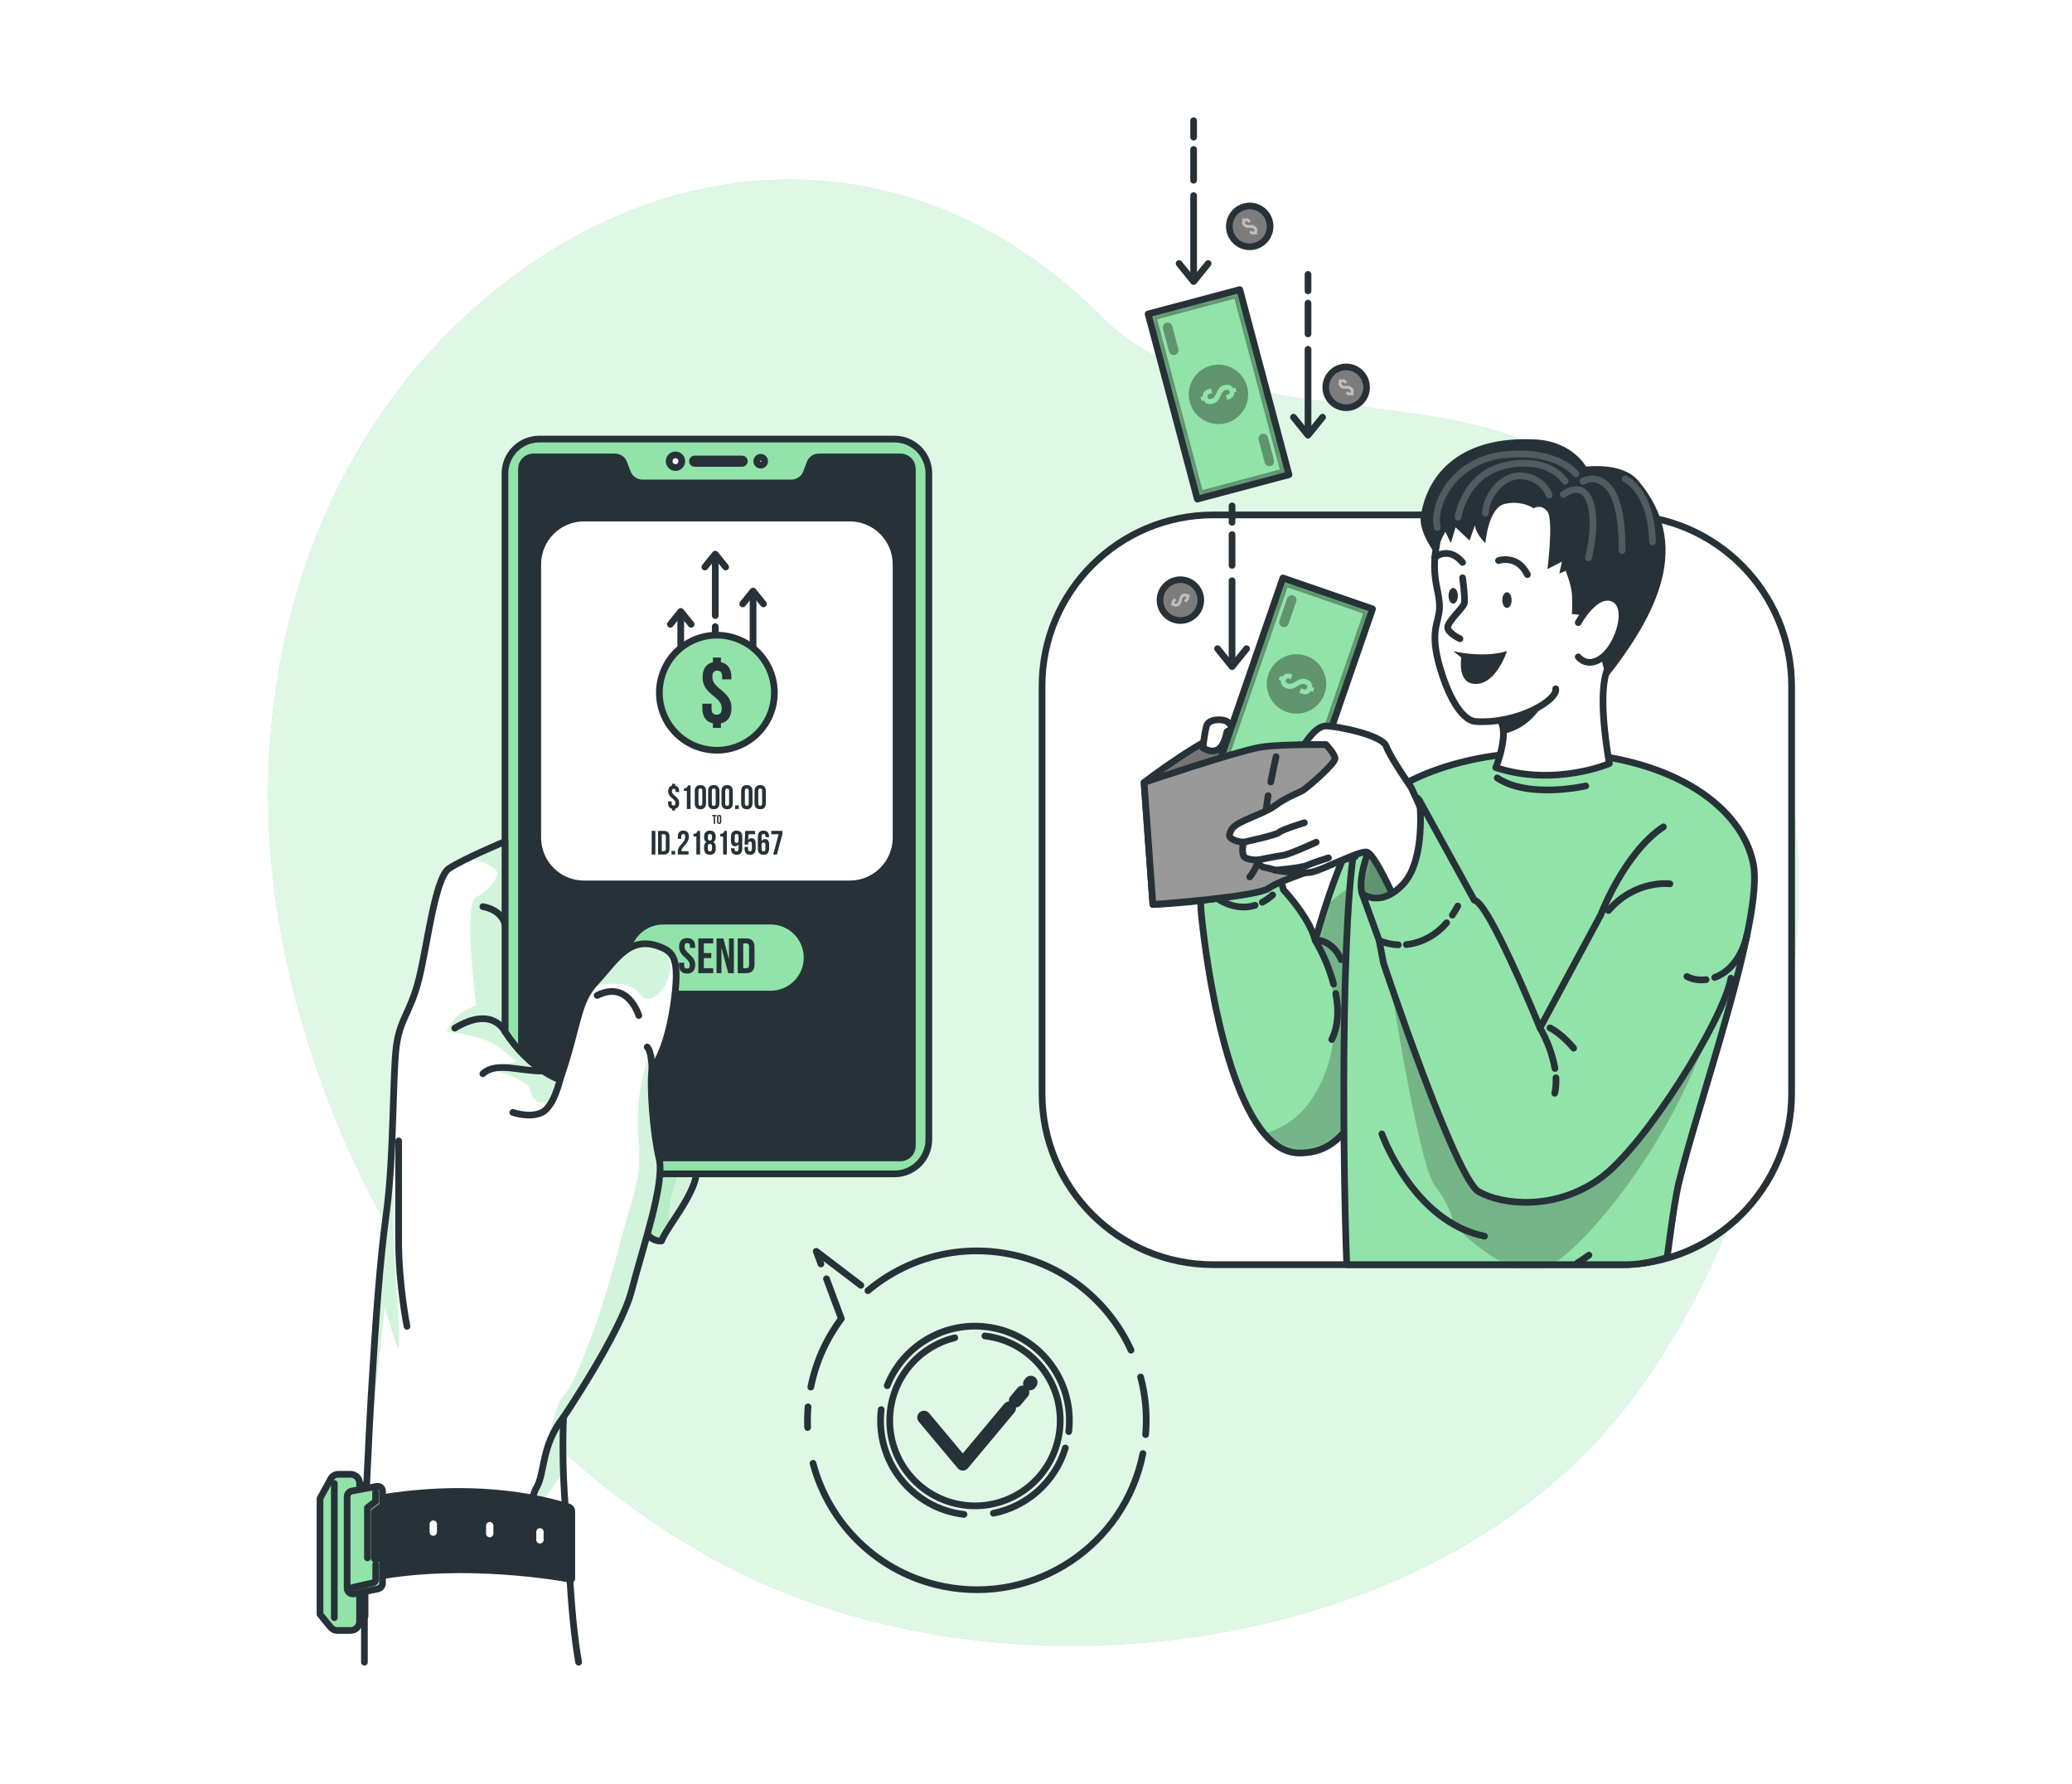 <svg width="309" height="266" viewBox="0 0 309 266" fill="none" xmlns="http://www.w3.org/2000/svg">
<path d="M69.952 46.632C70.055 46.538 70.159 46.445 70.262 46.352C98.764 20.687 136.622 19.53 164.201 47.157C178.576 61.556 204.1 58.8 222.361 64.009C285.325 81.966 274.439 167.395 243.337 208.691C215.27 245.956 154.458 254.376 113.6 236.04C77.697 219.928 52.416 183.934 43.419 146.298C42.517 142.524 41.775 138.711 41.208 134.872C36.476 102.834 45.565 68.808 69.952 46.632Z" fill="#92E3A9"/>
<g opacity="0.7" filter="url(#filter0_d_1057_85028)">
<path d="M69.952 46.632C70.055 46.538 70.159 46.445 70.262 46.352C98.764 20.687 136.622 19.53 164.201 47.157C178.576 61.556 204.1 58.8 222.361 64.009C285.325 81.966 274.439 167.395 243.337 208.691C215.27 245.956 154.458 254.376 113.6 236.04C77.697 219.928 52.416 183.934 43.419 146.298C42.517 142.524 41.775 138.711 41.208 134.872C36.476 102.834 45.565 68.808 69.952 46.632Z" fill="white"/>
</g>
<path d="M170.444 216.719C167.708 230.395 154.403 239.265 140.726 236.528C130.946 234.572 123.624 227.211 121.247 218.173" stroke="#263238" stroke-miterlimit="10" stroke-linecap="round" stroke-linejoin="round"/>
<path d="M170.102 205.309C170.828 208.05 171.1 210.947 170.847 213.894" stroke="#263238" stroke-miterlimit="10" stroke-linecap="round" stroke-linejoin="round"/>
<path d="M129.435 192.434C135.107 187.673 142.808 185.433 150.634 186.999C158.906 188.654 165.42 194.176 168.671 201.307" stroke="#263238" stroke-miterlimit="10" stroke-linecap="round" stroke-linejoin="round"/>
<path d="M122.426 188.449L121.724 186.566L128.382 191.633" stroke="#263238" stroke-miterlimit="10" stroke-linecap="round" stroke-linejoin="round"/>
<path d="M120.917 206.809C121.682 202.983 123.275 199.534 125.472 196.609L123.253 190.664" stroke="#263238" stroke-miterlimit="10" stroke-linecap="round" stroke-linejoin="round"/>
<path d="M120.442 212.834C120.4 211.818 120.419 210.791 120.503 209.758" stroke="#263238" stroke-miterlimit="10" stroke-linecap="round" stroke-linejoin="round"/>
<path d="M146.877 199.18C153.85 199.996 158.84 206.31 158.023 213.283C157.207 220.255 150.893 225.245 143.92 224.428C136.948 223.612 131.958 217.298 132.774 210.326C133.41 204.9 137.374 200.675 142.387 199.452" stroke="#263238" stroke-miterlimit="10" stroke-linecap="round" stroke-linejoin="round"/>
<path d="M143.761 225.791C136.038 224.886 130.51 217.891 131.414 210.168" stroke="#263238" stroke-miterlimit="10" stroke-linecap="round" stroke-linejoin="round"/>
<path d="M158.876 215.891C157.364 220.896 153.187 224.615 148.151 225.617" stroke="#263238" stroke-miterlimit="10" stroke-linecap="round" stroke-linejoin="round"/>
<path d="M132.312 206.601C134.606 200.82 140.566 197.062 147.037 197.82C154.76 198.724 160.288 205.719 159.384 213.442" stroke="#263238" stroke-miterlimit="10" stroke-linecap="round" stroke-linejoin="round"/>
<path d="M153.574 206.3L153.726 206.117" stroke="#263238" stroke-width="2" stroke-miterlimit="10" stroke-linecap="round" stroke-linejoin="round"/>
<path d="M151.448 208.845L152.507 207.578" stroke="#263238" stroke-width="2" stroke-miterlimit="10" stroke-linecap="round" stroke-linejoin="round"/>
<path d="M137.793 211.338L143.584 218.256L150.52 209.953" stroke="#263238" stroke-width="2" stroke-miterlimit="10" stroke-linecap="round" stroke-linejoin="round"/>
<path d="M241.655 188.557H180.932C166.832 188.557 155.402 177.127 155.402 163.027V102.304C155.402 88.204 166.832 76.773 180.932 76.773H241.655C255.756 76.773 267.186 88.204 267.186 102.304V163.027C267.186 177.127 255.756 188.557 241.655 188.557Z" fill="white" stroke="#263238" stroke-miterlimit="10" stroke-linecap="round" stroke-linejoin="round"/>
<path d="M189.643 125.989C187.949 123.191 179.81 123.237 179.074 124.48C179.074 124.48 183.106 137.514 187.599 136.163C192.093 134.812 189.643 125.989 189.643 125.989Z" fill="#92E3A9"/>
<mask id="mask0_1057_85028" style="mask-type:luminance" maskUnits="userSpaceOnUse" x="179" y="123" width="12" height="14">
<path d="M189.644 125.989C187.949 123.191 179.811 123.237 179.074 124.48C179.074 124.48 183.106 137.514 187.6 136.163C192.093 134.812 189.644 125.989 189.644 125.989Z" fill="white"/>
</mask>
<g mask="url(#mask0_1057_85028)">
<path opacity="0.3" d="M189.644 125.989C187.949 123.191 179.811 123.237 179.074 124.48C179.074 124.48 183.106 137.514 187.6 136.163C192.093 134.812 189.644 125.989 189.644 125.989Z" fill="black" fill-opacity="0.7"/>
</g>
<path d="M189.643 125.989C187.949 123.191 179.81 123.237 179.074 124.48C179.074 124.48 183.106 137.514 187.599 136.163C192.093 134.812 189.643 125.989 189.643 125.989Z" stroke="#263238" stroke-miterlimit="10" stroke-linecap="round" stroke-linejoin="round"/>
<path d="M179.934 132.624C179.934 132.624 179.073 133.606 179.073 135.083C179.073 136.298 181.392 160.579 188.55 169.032C190.049 170.806 191.763 171.882 193.714 171.905C199.773 171.971 202.707 167.165 206.563 156.016C207.043 154.628 207.541 153.138 208.058 151.545C211.807 140.038 216.413 116.035 216.413 116.035C216.413 116.035 208.24 117.93 203.392 122.737C201.273 124.837 199.065 130.798 197.654 135.175C196.96 137.327 196.458 139.092 196.248 139.837C196.182 140.083 196.145 140.219 196.145 140.219C195.959 139.497 195.652 138.761 195.289 138.044C195.284 138.035 195.284 138.03 195.279 138.025C195.265 138.006 195.256 137.988 195.251 137.969C193.789 135.161 191.409 132.684 191.409 132.684L189.644 125.992C189.644 125.992 189.02 127.212 186.198 127.645C183.372 128.078 179.073 124.483 179.073 124.483L179.934 132.624Z" fill="#92E3A9"/>
<mask id="mask1_1057_85028" style="mask-type:luminance" maskUnits="userSpaceOnUse" x="179" y="116" width="38" height="56">
<path d="M179.934 132.62C179.934 132.62 179.073 133.602 179.073 135.079C179.073 136.294 181.392 160.575 188.55 169.028C190.049 170.802 191.763 171.878 193.714 171.902C199.773 171.967 202.707 167.161 206.563 156.012C207.043 154.624 207.541 153.134 208.058 151.541C211.807 140.034 216.413 116.031 216.413 116.031C216.413 116.031 208.24 117.926 203.392 122.733C201.273 124.833 199.065 130.794 197.654 135.171C196.96 137.323 196.458 139.088 196.248 139.833C196.182 140.079 196.145 140.215 196.145 140.215C195.959 139.493 195.652 138.757 195.289 138.04C195.284 138.031 195.284 138.026 195.279 138.021C195.265 138.002 195.256 137.984 195.251 137.965C193.789 135.157 191.409 132.68 191.409 132.68L189.644 125.988C189.644 125.988 189.02 127.208 186.198 127.641C183.372 128.074 179.073 124.479 179.073 124.479L179.934 132.62Z" fill="white"/>
</mask>
<g mask="url(#mask1_1057_85028)">
<path opacity="0.3" d="M188.55 169.029C190.049 170.803 191.763 171.879 193.714 171.903C199.773 171.968 202.707 167.162 206.563 156.013L206.479 130.102C206.479 130.102 201.924 130.986 197.654 135.173C196.96 137.325 196.457 139.09 196.247 139.835C197.952 143.383 200.923 151.542 197.514 160.237C195.303 165.877 191.684 168.168 188.55 169.029Z" fill="black" fill-opacity="0.7"/>
</g>
<path d="M179.934 132.624C179.934 132.624 179.073 133.606 179.073 135.083C179.073 136.298 181.392 160.579 188.55 169.032C190.049 170.806 191.763 171.882 193.714 171.905C199.773 171.971 202.707 167.165 206.563 156.016C207.043 154.628 207.541 153.138 208.058 151.545C211.807 140.038 216.413 116.035 216.413 116.035C216.413 116.035 208.24 117.93 203.392 122.737C201.273 124.837 199.065 130.798 197.654 135.175C196.96 137.327 196.458 139.092 196.248 139.837C196.182 140.083 196.145 140.219 196.145 140.219C195.959 139.497 195.652 138.761 195.289 138.044C195.284 138.035 195.284 138.03 195.279 138.025C195.265 138.006 195.256 137.988 195.251 137.969C193.789 135.161 191.409 132.684 191.409 132.684L189.644 125.992C189.644 125.992 189.02 127.212 186.198 127.645C183.372 128.078 179.073 124.483 179.073 124.483L179.934 132.624Z" stroke="#263238" stroke-miterlimit="10" stroke-linecap="round" stroke-linejoin="round"/>
<path d="M199.202 148.129C199.637 150.404 199.654 152.871 198.602 154.987" stroke="#263238" stroke-miterlimit="10" stroke-linecap="round" stroke-linejoin="round"/>
<path d="M196.146 140.219C197.343 142.238 198.274 144.462 198.881 146.728" stroke="#263238" stroke-miterlimit="10" stroke-linecap="round" stroke-linejoin="round"/>
<path d="M200.007 143.085C200.007 143.085 199.155 140.741 196.852 140.219" stroke="#263238" stroke-miterlimit="10" stroke-linecap="round" stroke-linejoin="round"/>
<path d="M188.246 134.52C188.801 134.221 189.318 133.852 189.79 133.434" stroke="#263238" stroke-miterlimit="10" stroke-linecap="round" stroke-linejoin="round"/>
<path d="M179.934 132.621C181.738 134.551 184.551 135.812 187.173 134.972" stroke="#263238" stroke-miterlimit="10" stroke-linecap="round" stroke-linejoin="round"/>
<path d="M195.247 137.973C195.247 137.973 195.256 137.992 195.28 138.025C195.266 138.006 195.256 137.988 195.251 137.969C195.247 137.969 195.247 137.973 195.247 137.973Z" fill="#92E3A9" stroke="#263238" stroke-miterlimit="10" stroke-linecap="round" stroke-linejoin="round"/>
<path d="M248.627 187.474C248.627 187.474 249.658 179.339 250.286 176.683C253.115 164.724 263.082 137.016 261.475 128.817C259.823 120.391 249.721 113.018 233.417 112.208C218.296 111.453 205.829 116.814 202.849 123.045C200.003 128.992 200.119 170.036 200.841 188.558C200.841 188.558 231.995 188.558 242.379 188.558C245.659 188.558 248.627 187.474 248.627 187.474Z" fill="#92E3A9"/>
<mask id="mask2_1057_85028" style="mask-type:luminance" maskUnits="userSpaceOnUse" x="200" y="112" width="62" height="77">
<path d="M248.627 187.474C248.627 187.474 249.658 179.339 250.286 176.683C253.115 164.724 263.082 137.016 261.475 128.817C259.823 120.391 249.721 113.018 233.417 112.208C218.296 111.453 205.829 116.814 202.849 123.045C200.003 128.992 200.119 170.036 200.841 188.558C200.841 188.558 231.995 188.558 242.379 188.558C245.659 188.558 248.627 187.474 248.627 187.474Z" fill="white"/>
</mask>
<g mask="url(#mask2_1057_85028)">
<path opacity="0.3" d="M245.38 138.03C237.547 148.766 229.009 164.834 229.009 164.834L205.682 135.762C205.682 135.762 211.024 172.687 213.938 176.684C216.852 180.681 216.722 182.517 216.722 182.517C216.722 182.517 224.115 190.48 229.661 189.399C234.365 188.482 251.281 169.604 256.558 147.72L245.38 138.03Z" fill="black" fill-opacity="0.7"/>
</g>
<path d="M248.627 187.474C248.627 187.474 249.658 179.339 250.286 176.683C253.115 164.724 263.082 137.016 261.475 128.817C259.823 120.391 249.721 113.018 233.417 112.208C218.296 111.453 205.829 116.814 202.849 123.045C200.003 128.992 200.119 170.036 200.841 188.557C200.841 188.557 231.995 188.557 242.379 188.557C245.659 188.557 248.627 187.474 248.627 187.474Z" stroke="#263238" stroke-miterlimit="10" stroke-linecap="round" stroke-linejoin="round"/>
<path d="M240 113.847C240 113.847 231.87 117.335 223.071 114.444C223.071 114.444 224.204 111.692 224.209 109.42C224.215 108.282 223.927 107.259 223.071 106.773C223.071 106.773 223.469 106.336 224.143 105.645C224.149 105.645 224.149 105.645 224.149 105.645C227.481 102.252 237.601 92.712 240.896 98.399C240.896 98.399 237.447 98.725 240 113.847Z" fill="white" stroke="#263238" stroke-miterlimit="10" stroke-linecap="round" stroke-linejoin="round"/>
<path d="M230.809 103.316C230.809 103.316 229.471 108.219 224.209 109.424C224.215 108.285 223.927 107.263 223.071 106.776C223.071 106.776 223.469 106.34 224.143 105.649C224.149 105.649 224.149 105.649 224.149 105.649C227.371 104.384 230.809 103.316 230.809 103.316Z" fill="#263238"/>
<path d="M243.185 90.398C246.677 76.483 239.156 71.721 234.417 69.897C226.825 66.976 217.245 70.3 215 78.03C212.754 85.76 214.778 87.52 214.673 90.683C214.599 92.901 213.129 93.993 214.75 99.559C215.82 103.232 217.807 107.444 220.124 107.579C226.395 107.943 232.332 104.372 232.002 102.695" fill="white"/>
<path d="M243.185 90.398C246.677 76.483 239.156 71.721 234.417 69.897C226.825 66.976 217.245 70.3 215 78.03C212.754 85.76 214.778 87.52 214.673 90.683C214.599 92.901 213.129 93.993 214.75 99.559C215.82 103.232 217.807 107.444 220.124 107.579C226.395 107.943 232.332 104.372 232.002 102.695" stroke="#263238" stroke-miterlimit="10" stroke-linecap="round" stroke-linejoin="round"/>
<path d="M223.48 83.579C223.48 83.579 226.287 82.609 227.787 85.671" stroke="#263238" stroke-miterlimit="10" stroke-linecap="round" stroke-linejoin="round"/>
<path d="M213.938 83.12C213.938 83.12 216.025 81.347 218.117 83.855" stroke="#263238" stroke-miterlimit="10" stroke-linecap="round" stroke-linejoin="round"/>
<path d="M224.735 90.643C225.119 90.643 225.431 90.119 225.431 89.472C225.431 88.825 225.119 88.301 224.735 88.301C224.35 88.301 224.038 88.825 224.038 89.472C224.038 90.119 224.35 90.643 224.735 90.643Z" fill="#263238"/>
<path d="M216.026 88.831C216.026 89.478 216.338 90.002 216.722 90.002C217.107 90.002 217.419 89.478 217.419 88.831C217.419 88.185 217.107 87.66 216.722 87.66C216.337 87.66 216.026 88.185 216.026 88.831Z" fill="#263238"/>
<path d="M218.117 86.148C218.117 86.148 218.55 89.37 218.357 90.001C218.165 90.631 215.984 92.599 215.899 93.473C215.813 94.348 217.722 95.231 217.722 95.231" fill="white"/>
<path d="M218.117 86.148C218.117 86.148 218.55 89.37 218.357 90.001C218.165 90.631 215.984 92.599 215.899 93.473C215.813 94.348 217.722 95.231 217.722 95.231" stroke="#263238" stroke-miterlimit="10" stroke-linecap="round" stroke-linejoin="round"/>
<path d="M216.722 97.082C216.722 97.082 221.075 98.175 224.735 97.082C224.735 97.082 223.01 102.482 219.603 101.932C217.346 101.568 217.921 98.029 217.921 98.029L216.722 97.082Z" fill="#263238"/>
<path d="M228.725 75.781C228.725 75.781 226.924 74.542 224.42 75.125C221.915 75.709 221.522 80.975 221.522 80.975C221.522 80.975 220.184 79.79 219.947 78.332L219.16 80.592L217.072 78.624L216.373 80.976L215.543 79.28L213.936 82.41C213.936 82.41 211.522 79.298 211.896 76.893C212.916 70.333 218.122 64.944 229.009 65.523C234.49 65.814 236.535 69.572 236.535 69.572C236.535 69.572 241.895 68.847 244.273 71.627C252.368 81.096 247.291 91.378 239.604 101.118L236.968 91.834L234.417 91.543C234.417 91.543 234.513 90.14 234.434 88.682C234.354 87.225 233.488 85.091 233.488 85.091L232.544 85.515L232.937 83.737L230.78 84.844C230.78 84.844 231.692 77.53 230.78 76.291C229.866 75.052 228.725 75.781 228.725 75.781Z" fill="#263238"/>
<path d="M235.364 92.832C235.364 92.832 237.916 88.077 240.582 89.237C243.25 90.397 241.394 96.078 239.075 97.934C236.756 99.789 235.364 97.934 235.364 97.934" fill="white"/>
<path d="M235.364 92.832C235.364 92.832 237.916 88.077 240.582 89.237C243.25 90.397 241.394 96.078 239.075 97.934C236.756 99.789 235.364 97.934 235.364 97.934" stroke="#263238" stroke-miterlimit="10" stroke-linecap="round" stroke-linejoin="round"/>
<g opacity="0.2">
<path d="M231.038 73.829C231.038 73.829 230.087 71.163 226.964 70.958C223.842 70.753 221.599 74.137 221.527 76.495" stroke="white" stroke-miterlimit="10" stroke-linecap="round" stroke-linejoin="round"/>
<path d="M233.15 73.721C233.15 73.721 235.29 72.081 236.531 73.721C238.63 76.494 236.892 83.189 236.892 83.189" stroke="white" stroke-miterlimit="10" stroke-linecap="round" stroke-linejoin="round"/>
<path d="M236.062 71.765C236.062 71.765 238.288 70.397 240.196 73.035C242.103 75.673 241.895 82.082 241.895 82.082" stroke="white" stroke-miterlimit="10" stroke-linecap="round" stroke-linejoin="round"/>
<path d="M242.37 71.41C242.37 71.41 246.224 73.035 246.443 80.799" stroke="white" stroke-miterlimit="10" stroke-linecap="round" stroke-linejoin="round"/>
<path d="M233.41 71.767C233.41 71.767 231.242 68.088 224.823 69.318C218.404 70.549 217.44 77.11 217.44 77.11" stroke="white" stroke-miterlimit="10" stroke-linecap="round" stroke-linejoin="round"/>
<path d="M235.007 70.649C235.007 70.649 232.422 67.061 224.565 67.778C216.708 68.496 213.548 75.365 214.346 78.646" stroke="white" stroke-miterlimit="10" stroke-linecap="round" stroke-linejoin="round"/>
</g>
<path d="M170.617 116.659C170.617 116.659 179.963 109.466 184.036 108.737C188.11 108.009 202.126 111.07 202.126 111.07V127.669C202.126 127.669 193.357 128.631 189.421 131.512C185.486 134.393 171.929 134.855 171.929 134.855L170.617 116.659Z" fill="#757575" stroke="#263238" stroke-miterlimit="10" stroke-linecap="round" stroke-linejoin="round"/>
<path d="M179.389 111.515C179.389 111.515 179.603 109.401 179.933 108.235C180.264 107.069 182.523 107.194 183.033 107.605C183.543 108.016 184.036 108.734 184.036 108.734C184.036 108.734 183.252 108.963 183.033 109.036C182.814 109.109 182.595 113.337 179.389 111.515Z" fill="white" stroke="#263238" stroke-miterlimit="10" stroke-linecap="round" stroke-linejoin="round"/>
<path d="M191.32 86.173L182.007 113.168L195.375 117.779L204.687 90.785L191.32 86.173Z" fill="#92E3A9"/>
<mask id="mask3_1057_85028" style="mask-type:luminance" maskUnits="userSpaceOnUse" x="182" y="86" width="23" height="32">
<path d="M191.319 86.173L182.007 113.168L195.374 117.779L204.687 90.785L191.319 86.173Z" fill="white"/>
</mask>
<g mask="url(#mask3_1057_85028)">
<path opacity="0.5" d="M182.01 113.163L195.379 117.774L204.691 90.779L191.323 86.168L182.01 113.163ZM203.286 91.463L194.694 116.369L183.416 112.478L192.007 87.573L203.286 91.463Z" fill="black" fill-opacity="0.7"/>
</g>
<mask id="mask4_1057_85028" style="mask-type:luminance" maskUnits="userSpaceOnUse" x="182" y="86" width="23" height="32">
<path d="M191.319 86.173L182.007 113.168L195.374 117.779L204.687 90.785L191.319 86.173Z" fill="white"/>
</mask>
<g mask="url(#mask4_1057_85028)">
<path opacity="0.5" d="M193.308 89.682L192.158 93.016C192.029 93.389 191.623 93.588 191.25 93.459C190.876 93.33 190.678 92.923 190.807 92.55L191.957 89.216C192.086 88.843 192.493 88.645 192.866 88.774C193.239 88.902 193.437 89.309 193.308 89.682Z" fill="black" fill-opacity="0.7"/>
</g>
<mask id="mask5_1057_85028" style="mask-type:luminance" maskUnits="userSpaceOnUse" x="182" y="86" width="23" height="32">
<path d="M191.319 86.173L182.007 113.168L195.374 117.779L204.687 90.785L191.319 86.173Z" fill="white"/>
</mask>
<g mask="url(#mask5_1057_85028)">
<path opacity="0.5" d="M195.895 111.389L194.744 114.723C194.616 115.096 194.209 115.295 193.836 115.166C193.463 115.037 193.265 114.63 193.393 114.257L194.543 110.923C194.672 110.55 195.079 110.352 195.452 110.481C195.825 110.609 196.023 111.016 195.895 111.389Z" fill="black" fill-opacity="0.7"/>
</g>
<mask id="mask6_1057_85028" style="mask-type:luminance" maskUnits="userSpaceOnUse" x="182" y="86" width="23" height="32">
<path d="M191.319 86.173L182.007 113.168L195.374 117.779L204.687 90.785L191.319 86.173Z" fill="white"/>
</mask>
<g mask="url(#mask6_1057_85028)">
<path opacity="0.5" d="M189.163 100.526C188.365 102.839 189.593 105.36 191.906 106.158C194.219 106.956 196.74 105.728 197.539 103.415C198.337 101.102 197.108 98.581 194.796 97.782C192.483 96.984 189.961 98.213 189.163 100.526ZM195.678 102.447L196.009 102.561L195.808 103.144L195.477 103.03C195.197 103.506 194.712 103.629 194.096 103.416L193.785 103.309L194.018 102.635L194.374 102.758C194.698 102.87 194.864 102.767 194.943 102.541C195.021 102.314 194.954 102.131 194.629 102.02C194.305 101.908 194.027 101.957 193.486 102.307C192.825 102.731 192.393 102.807 191.874 102.628C191.265 102.418 190.964 102.031 191.026 101.494L190.688 101.378L190.89 100.795L191.227 100.911C191.505 100.442 191.983 100.317 192.599 100.529L192.741 100.578L192.508 101.252L192.32 101.187C191.997 101.076 191.829 101.162 191.751 101.389C191.672 101.616 191.751 101.789 192.075 101.9C192.399 102.012 192.67 101.96 193.218 101.613C193.886 101.191 194.311 101.113 194.83 101.292C195.445 101.504 195.748 101.906 195.678 102.447Z" fill="black" fill-opacity="0.7"/>
</g>
<path d="M191.32 86.173L182.007 113.168L195.375 117.779L204.687 90.785L191.32 86.173Z" stroke="#263238" stroke-width="1" stroke-miterlimit="10" stroke-linecap="round" stroke-linejoin="round"/>
<path d="M192.224 70.777L184.888 43.18L171.222 46.812L178.559 74.41L192.224 70.777Z" fill="#92E3A9"/>
<mask id="mask7_1057_85028" style="mask-type:luminance" maskUnits="userSpaceOnUse" x="171" y="43" width="22" height="32">
<path d="M192.225 70.777L184.889 43.18L171.223 46.812L178.559 74.41L192.225 70.777Z" fill="white"/>
</mask>
<g mask="url(#mask7_1057_85028)">
<path opacity="0.5" d="M184.879 43.184L171.212 46.816L178.547 74.414L192.214 70.782L184.879 43.184ZM179.331 73.062L172.564 47.6L184.094 44.536L190.861 69.998L179.331 73.062Z" fill="black" fill-opacity="0.7"/>
</g>
<mask id="mask8_1057_85028" style="mask-type:luminance" maskUnits="userSpaceOnUse" x="171" y="43" width="22" height="32">
<path d="M192.225 70.777L184.889 43.18L171.223 46.812L178.559 74.41L192.225 70.777Z" fill="white"/>
</mask>
<g mask="url(#mask8_1057_85028)">
<path opacity="0.5" d="M188.605 68.971L187.699 65.562C187.598 65.181 187.824 64.79 188.206 64.688C188.588 64.587 188.979 64.814 189.081 65.195L189.987 68.604C190.088 68.985 189.861 69.377 189.479 69.478C189.097 69.58 188.706 69.352 188.605 68.971Z" fill="black" fill-opacity="0.7"/>
</g>
<mask id="mask9_1057_85028" style="mask-type:luminance" maskUnits="userSpaceOnUse" x="171" y="43" width="22" height="32">
<path d="M192.225 70.777L184.889 43.18L171.223 46.812L178.559 74.41L192.225 70.777Z" fill="white"/>
</mask>
<g mask="url(#mask9_1057_85028)">
<path opacity="0.5" d="M174.345 52.401L173.439 48.992C173.338 48.611 173.565 48.22 173.947 48.118C174.328 48.016 174.719 48.243 174.821 48.625L175.727 52.033C175.828 52.415 175.601 52.806 175.219 52.908C174.838 53.01 174.447 52.783 174.345 52.401Z" fill="black" fill-opacity="0.7"/>
</g>
<mask id="mask10_1057_85028" style="mask-type:luminance" maskUnits="userSpaceOnUse" x="171" y="43" width="22" height="32">
<path d="M192.225 70.777L184.889 43.18L171.223 46.812L178.559 74.41L192.225 70.777Z" fill="white"/>
</mask>
<g mask="url(#mask10_1057_85028)">
<path opacity="0.5" d="M185.994 57.661C185.365 55.296 182.939 53.889 180.575 54.517C178.21 55.145 176.803 57.572 177.431 59.936C178.059 62.301 180.486 63.708 182.85 63.079C185.215 62.452 186.622 60.025 185.994 57.661ZM179.516 59.702L179.178 59.791L179.019 59.195L179.357 59.105C179.324 58.553 179.658 58.181 180.287 58.014L180.605 57.929L180.788 58.618L180.424 58.715C180.093 58.803 180.012 58.98 180.074 59.212C180.135 59.444 180.293 59.558 180.625 59.47C180.956 59.382 181.159 59.186 181.413 58.594C181.725 57.872 182.041 57.568 182.571 57.427C183.194 57.262 183.66 57.415 183.908 57.895L184.253 57.803L184.411 58.399L184.067 58.491C184.099 59.036 183.771 59.406 183.142 59.574L182.996 59.612L182.813 58.924L183.005 58.873C183.336 58.785 183.427 58.618 183.366 58.387C183.304 58.155 183.143 58.056 182.812 58.144C182.481 58.232 182.284 58.427 182.024 59.02C181.705 59.743 181.395 60.046 180.865 60.187C180.235 60.355 179.759 60.19 179.516 59.702Z" fill="black" fill-opacity="0.7"/>
</g>
<path d="M192.224 70.777L184.888 43.18L171.222 46.812L178.559 74.41L192.224 70.777Z" stroke="#263238" stroke-width="1" stroke-miterlimit="10" stroke-linecap="round" stroke-linejoin="round"/>
<path d="M170.617 116.658C170.617 116.658 184.173 112.088 187.818 111.433C191.462 110.777 202.126 111.069 202.126 111.069V127.668C202.126 127.668 190.994 131.046 189.276 132.398C187.558 133.749 171.929 134.854 171.929 134.854L170.617 116.658Z" fill="#999999" stroke="#263238" stroke-miterlimit="10" stroke-linecap="round" stroke-linejoin="round"/>
<path d="M189.117 118.637C188.403 122.48 188.916 127.631 186.372 130.749" stroke="#263238" stroke-miterlimit="10" stroke-linecap="round" stroke-linejoin="round"/>
<path d="M190.297 112.82C190.022 114.074 189.761 115.332 189.51 116.592" stroke="#263238" stroke-miterlimit="10" stroke-linecap="round" stroke-linejoin="round"/>
<path d="M203.791 57.748C203.791 59.424 202.431 60.784 200.754 60.784C199.077 60.784 197.718 59.424 197.718 57.748C197.718 56.071 199.077 54.711 200.754 54.711C202.431 54.71 203.791 56.07 203.791 57.748Z" fill="#BFBFBF" stroke="#263238" stroke-miterlimit="10" stroke-linecap="round" stroke-linejoin="round"/>
<path opacity="0.5" d="M202.45 59.639C203.494 58.702 203.582 57.096 202.645 56.051C201.709 55.007 200.102 54.919 199.058 55.856C198.013 56.793 197.926 58.399 198.862 59.443C199.799 60.488 201.405 60.576 202.45 59.639ZM199.721 56.86L199.587 56.711L199.85 56.475L199.984 56.624C200.257 56.464 200.535 56.537 200.784 56.815L200.91 56.956L200.605 57.229L200.461 57.068C200.33 56.921 200.219 56.926 200.116 57.019C200.013 57.111 199.996 57.221 200.127 57.367C200.258 57.514 200.411 57.566 200.78 57.542C201.23 57.514 201.468 57.596 201.677 57.831C201.924 58.106 201.967 58.384 201.787 58.635L201.923 58.787L201.659 59.023L201.523 58.871C201.253 59.029 200.978 58.959 200.729 58.681L200.671 58.616L200.976 58.343L201.052 58.428C201.183 58.575 201.292 58.577 201.394 58.486C201.496 58.394 201.505 58.285 201.374 58.14C201.243 57.994 201.093 57.943 200.721 57.965C200.269 57.99 200.034 57.911 199.824 57.676C199.574 57.398 199.534 57.112 199.721 56.86Z" fill="black" fill-opacity="0.7"/>
<path d="M189.408 33.751C189.408 35.428 188.048 36.788 186.371 36.788C184.694 36.788 183.334 35.428 183.334 33.751C183.334 32.075 184.694 30.715 186.371 30.715C188.048 30.715 189.408 32.075 189.408 33.751Z" fill="#BFBFBF" stroke="#263238" stroke-miterlimit="10" stroke-linecap="round" stroke-linejoin="round"/>
<path opacity="0.5" d="M188.066 35.643C189.111 34.706 189.198 33.1 188.262 32.055C187.325 31.011 185.719 30.923 184.675 31.86C183.63 32.797 183.543 34.403 184.479 35.447C185.416 36.492 187.022 36.58 188.066 35.643ZM185.337 32.864L185.203 32.715L185.467 32.479L185.601 32.628C185.874 32.468 186.151 32.541 186.401 32.819L186.527 32.96L186.222 33.233L186.078 33.072C185.947 32.925 185.835 32.93 185.732 33.023C185.63 33.114 185.613 33.225 185.744 33.371C185.875 33.518 186.028 33.57 186.397 33.546C186.847 33.518 187.084 33.6 187.294 33.835C187.541 34.11 187.585 34.388 187.404 34.639L187.54 34.791L187.277 35.027L187.14 34.875C186.87 35.033 186.595 34.963 186.346 34.685L186.288 34.62L186.593 34.347L186.669 34.433C186.8 34.579 186.909 34.582 187.011 34.49C187.114 34.398 187.122 34.29 186.991 34.144C186.86 33.997 186.71 33.947 186.339 33.969C185.886 33.994 185.651 33.915 185.441 33.68C185.191 33.402 185.151 33.115 185.337 32.864Z" fill="black" fill-opacity="0.7"/>
<path d="M175.311 92.424C173.682 92.024 172.686 90.379 173.086 88.75C173.487 87.121 175.131 86.126 176.76 86.526C178.389 86.926 179.385 88.571 178.984 90.199C178.585 91.828 176.94 92.824 175.311 92.424Z" fill="#BFBFBF" stroke="#263238" stroke-miterlimit="10" stroke-linecap="round" stroke-linejoin="round"/>
<path opacity="0.5" d="M173.795 90.67C174.455 91.909 175.994 92.377 177.232 91.716C178.47 91.056 178.938 89.517 178.278 88.279C177.617 87.041 176.078 86.573 174.84 87.233C173.602 87.894 173.134 89.432 173.795 90.67ZM177.145 88.683L177.322 88.588L177.488 88.901L177.311 88.995C177.402 89.299 177.264 89.551 176.935 89.726L176.768 89.815L176.576 89.454L176.767 89.353C176.94 89.26 176.962 89.15 176.897 89.029C176.832 88.908 176.729 88.865 176.555 88.958C176.382 89.05 176.294 89.186 176.23 89.55C176.15 89.993 176.013 90.204 175.736 90.353C175.41 90.527 175.129 90.502 174.928 90.267L174.748 90.363L174.582 90.051L174.762 89.955C174.673 89.655 174.807 89.405 175.137 89.229L175.213 89.188L175.405 89.549L175.305 89.603C175.131 89.695 175.102 89.799 175.167 89.921C175.232 90.043 175.335 90.077 175.508 89.984C175.682 89.892 175.766 89.757 175.834 89.391C175.917 88.946 176.05 88.737 176.328 88.589C176.657 88.413 176.945 88.442 177.145 88.683Z" fill="black" fill-opacity="0.7"/>
<path d="M211.72 119.412C210.946 118.01 208.735 118.686 206.156 122.739C203.576 126.792 202.524 131.519 203.147 133.24C203.77 134.962 212.113 137.048 212.113 137.048L213.833 132.688L211.72 119.412Z" fill="#92E3A9"/>
<mask id="mask11_1057_85028" style="mask-type:luminance" maskUnits="userSpaceOnUse" x="202" y="118" width="12" height="20">
<path d="M211.72 119.416C210.946 118.014 208.735 118.69 206.156 122.743C203.576 126.796 202.524 131.522 203.147 133.244C203.77 134.966 212.113 137.052 212.113 137.052L213.833 132.691L211.72 119.416Z" fill="white"/>
</mask>
<g mask="url(#mask11_1057_85028)">
<path opacity="0.5" d="M211.72 119.416C210.946 118.014 208.735 118.69 206.156 122.743C203.576 126.796 202.524 131.522 203.147 133.244C203.77 134.966 212.113 137.052 212.113 137.052L213.833 132.691L211.72 119.416Z" fill="black" fill-opacity="0.7"/>
</g>
<path d="M211.72 119.412C210.946 118.01 208.735 118.686 206.156 122.739C203.576 126.792 202.524 131.519 203.147 133.24C203.77 134.962 212.113 137.048 212.113 137.048L213.833 132.688L211.72 119.412Z" stroke="#263238" stroke-miterlimit="10" stroke-linecap="round" stroke-linejoin="round"/>
<path d="M215.248 127.899L210.462 117.427C210.462 117.427 207.344 112.964 206.73 111.263C206.116 109.562 199.256 108.238 197.707 108.238C196.159 108.238 194.52 111.006 194.52 111.006L197.742 111.008C197.742 111.008 198.944 112.271 199.095 113.027C199.246 113.784 194.835 117.544 194.205 117.901C193.575 118.258 191.912 118.812 190.159 120.11C188.407 121.409 184.458 122.421 183.723 123.585C182.988 124.748 183.508 124.969 184.035 125.237C184.563 125.505 185.445 125.568 185.445 125.568C185.445 125.568 185.13 126.891 185.445 127.584C185.76 128.277 187.597 128.214 187.597 128.214C187.597 128.214 187.683 129.176 188.58 129.325C189.478 129.474 190.159 129.744 190.159 129.744C190.159 129.744 193.952 130.385 195.653 130.024C197.355 129.663 202.517 126.914 203.78 127.028C205.043 127.142 208.533 135.242 208.533 135.242C208.533 135.242 214.492 134.234 215.248 127.899Z" fill="white" stroke="#263238" stroke-miterlimit="10" stroke-linecap="round" stroke-linejoin="round"/>
<path d="M185.447 125.569C185.447 125.569 190.401 124.497 190.728 124.119C191.055 123.741 194.521 122.664 194.521 122.664" stroke="#263238" stroke-miterlimit="10" stroke-linecap="round" stroke-linejoin="round"/>
<path d="M187.598 128.217C187.598 128.217 190.379 127.65 191.347 127.524C192.315 127.398 196.285 125.57 196.285 125.57" stroke="#263238" stroke-miterlimit="10" stroke-linecap="round" stroke-linejoin="round"/>
<path d="M190.161 129.743C190.161 129.743 194.08 129.411 194.899 129.033C195.718 128.655 198.113 127.898 198.113 127.898" stroke="#263238" stroke-miterlimit="10" stroke-linecap="round" stroke-linejoin="round"/>
<path d="M248.065 123.281C242.25 127.113 238.738 136.37 238.738 136.37L229.661 153.255C229.661 153.255 222.028 134.461 219.865 134.221L211.72 119.41C211.72 119.41 212.683 128.09 209.288 131.775C205.893 135.46 203.146 133.238 203.146 133.238L205.682 140.239L206.313 143.566C206.313 143.566 217.021 175.688 220.521 177.676C224.021 179.665 231.986 180.557 238.738 175.612C245.49 170.666 257.044 151.966 258.137 145.849" fill="#92E3A9"/>
<path d="M248.065 123.281C242.25 127.113 238.738 136.37 238.738 136.37L229.661 153.255C229.661 153.255 222.028 134.461 219.865 134.221L211.72 119.41C211.72 119.41 212.683 128.09 209.288 131.775C205.893 135.46 203.146 133.238 203.146 133.238L205.682 140.239L206.313 143.566C206.313 143.566 217.021 175.688 220.521 177.676C224.021 179.665 231.986 180.557 238.738 175.612C245.49 170.666 257.044 151.966 258.137 145.849" stroke="#263238" stroke-miterlimit="10" stroke-linecap="round" stroke-linejoin="round"/>
<path d="M216.587 136.444C216.881 136.004 217.152 135.549 217.4 135.082" stroke="#263238" stroke-miterlimit="10" stroke-linecap="round" stroke-linejoin="round"/>
<path d="M209.726 140.832C212.057 140.584 214.226 139.367 215.731 137.582" stroke="#263238" stroke-miterlimit="10" stroke-linecap="round" stroke-linejoin="round"/>
<path d="M205.682 140.238C206.585 140.619 207.554 140.835 208.534 140.873" stroke="#263238" stroke-miterlimit="10" stroke-linecap="round" stroke-linejoin="round"/>
<path d="M232.042 160.699C232.079 161.471 232.031 162.248 231.856 163.002" stroke="#263238" stroke-miterlimit="10" stroke-linecap="round" stroke-linejoin="round"/>
<path d="M229.661 153.254C230.726 155.111 231.527 157.195 231.887 159.307" stroke="#263238" stroke-miterlimit="10" stroke-linecap="round" stroke-linejoin="round"/>
<path d="M234.681 156.277C234.681 156.277 233.03 154.21 231.148 153.254" stroke="#263238" stroke-miterlimit="10" stroke-linecap="round" stroke-linejoin="round"/>
<path d="M249.03 131.773C249.03 131.773 243.923 131.09 239.87 135.762" stroke="#263238" stroke-miterlimit="10" stroke-linecap="round" stroke-linejoin="round"/>
<path d="M254.431 146.058C253.452 146.196 252.452 146.046 251.569 145.594" stroke="#263238" stroke-miterlimit="10" stroke-linecap="round" stroke-linejoin="round"/>
<path d="M260.564 139.207C259.76 143.083 257.597 145.05 255.711 145.733" stroke="#263238" stroke-miterlimit="10" stroke-linecap="round" stroke-linejoin="round"/>
<path d="M236.486 117.177C236.486 117.177 228.008 119.147 223.284 115.988" stroke="#263238" stroke-miterlimit="10" stroke-linecap="round" stroke-linejoin="round"/>
<path d="M206.081 169.059C206.081 169.059 210.7 182.102 221.386 184.313" stroke="#263238" stroke-miterlimit="10" stroke-linecap="round" stroke-linejoin="round"/>
<path d="M236.962 187.137C236.412 187.551 235.836 187.931 235.25 188.292" stroke="#263238" stroke-miterlimit="10" stroke-linecap="round" stroke-linejoin="round"/>
<path d="M178.006 29.168V40.635" stroke="#263238" stroke-miterlimit="10" stroke-linecap="round" stroke-linejoin="round"/>
<path d="M178.006 22.285V26.872" stroke="#263238" stroke-miterlimit="10" stroke-linecap="round" stroke-linejoin="round"/>
<path d="M178.006 18V20.453" stroke="#263238" stroke-miterlimit="10" stroke-linecap="round" stroke-linejoin="round"/>
<path d="M175.84 39.293L178.006 41.974L180.172 39.293" stroke="#263238" stroke-miterlimit="10" stroke-linecap="round" stroke-linejoin="round"/>
<path d="M183.739 86.59V98.057" stroke="#263238" stroke-miterlimit="10" stroke-linecap="round" stroke-linejoin="round"/>
<path d="M183.739 79.707V84.294" stroke="#263238" stroke-miterlimit="10" stroke-linecap="round" stroke-linejoin="round"/>
<path d="M183.739 75.422V77.875" stroke="#263238" stroke-miterlimit="10" stroke-linecap="round" stroke-linejoin="round"/>
<path d="M181.573 96.715L183.739 99.396L185.904 96.715" stroke="#263238" stroke-miterlimit="10" stroke-linecap="round" stroke-linejoin="round"/>
<path d="M195.066 52.078V63.545" stroke="#263238" stroke-miterlimit="10" stroke-linecap="round" stroke-linejoin="round"/>
<path d="M195.066 45.195V49.782" stroke="#263238" stroke-miterlimit="10" stroke-linecap="round" stroke-linejoin="round"/>
<path d="M195.066 40.91V43.364" stroke="#263238" stroke-miterlimit="10" stroke-linecap="round" stroke-linejoin="round"/>
<path d="M192.9 62.203L195.066 64.884L197.231 62.203" stroke="#263238" stroke-miterlimit="10" stroke-linecap="round" stroke-linejoin="round"/>
<path d="M95.268 178.397C95.088 185.596 98.651 185.014 98.651 185.014C98.872 184.42 99.381 183.6 99.994 182.649C101.859 179.78 104.714 175.757 103.643 173.374C103.156 172.293 102.247 170.784 101.26 169.266C99.35 166.338 97.156 163.379 97.156 163.379L106.67 161.802C106.67 161.802 113.445 164.604 118.792 164.928C118.932 164.937 119.071 164.942 119.206 164.942C124.089 165.036 123.301 161.208 123.301 159.973C123.301 159.446 121.981 158.482 120.436 157.532C118.234 156.181 115.562 154.852 115.562 154.852L117.008 151.856C118.012 152.037 118.846 152.072 119.535 151.992C123.238 151.586 122.729 147.942 122.13 146.352C121.958 145.897 121.107 145.208 119.904 144.415C116.098 141.905 108.809 138.41 108.809 138.41H98.12L87.602 167.122C87.601 167.123 95.444 171.199 95.268 178.397Z" fill="white"/>
<path opacity="0.4" d="M95.268 178.397C95.088 185.596 98.651 185.014 98.651 185.014C98.872 184.42 99.381 183.6 99.994 182.649C101.859 179.78 104.714 175.757 103.643 173.374C103.156 172.293 102.247 170.784 101.26 169.266C99.35 166.338 97.156 163.379 97.156 163.379L106.67 161.802C106.67 161.802 113.445 164.604 118.792 164.928C118.932 164.937 119.071 164.942 119.206 164.942C124.089 165.036 123.301 161.208 123.301 159.973C123.301 159.446 121.981 158.482 120.436 157.532C118.234 156.181 115.562 154.852 115.562 154.852L117.008 151.856C118.012 152.037 118.846 152.072 119.535 151.992C123.238 151.586 122.729 147.942 122.13 146.352C121.958 145.897 121.107 145.208 119.904 144.415C116.098 141.905 108.809 138.41 108.809 138.41H98.12L87.602 167.122C87.601 167.123 95.444 171.199 95.268 178.397Z" fill="#92E3A9"/>
<path opacity="0.4" d="M95.268 178.397C95.088 185.596 98.651 185.014 98.651 185.014C98.872 184.42 99.381 183.6 99.994 182.649C99.868 181.983 99.786 181.262 99.8 180.555C99.846 178.091 101.868 173.374 101.868 173.374L99.8 170.104C100.102 169.793 100.62 169.514 101.26 169.266C99.35 166.338 97.156 163.379 97.156 163.379L106.67 161.802C106.67 161.802 113.445 164.604 118.792 164.928C118.932 164.937 119.071 164.942 119.206 164.942C118.896 162.262 119.954 158.883 120.436 157.532C118.234 156.18 115.562 154.852 115.562 154.852L117.008 151.856C118.012 152.036 118.846 152.072 119.535 151.991C119.049 149.653 119.513 146.41 119.904 144.415C116.098 141.905 108.809 138.41 108.809 138.41H98.12L87.602 167.122C87.601 167.123 95.444 171.199 95.268 178.397Z" fill="#92E3A9"/>
<path d="M98.117 138.41H108.809C108.809 138.41 121.416 144.459 122.128 146.35C122.841 148.242 123.422 153.01 117.006 151.858L115.561 154.852C115.561 154.852 123.299 158.699 123.299 159.972C123.299 161.246 124.135 165.249 118.789 164.927C113.443 164.606 106.671 161.801 106.671 161.801L97.157 163.378C97.157 163.378 102.217 170.203 103.642 173.374C105.067 176.546 99.543 182.618 98.652 185.017C98.652 185.017 95.088 185.595 95.266 178.397C95.444 171.199 87.603 167.122 87.603 167.122" stroke="#263238" stroke-miterlimit="10" stroke-linecap="round" stroke-linejoin="round"/>
<path d="M100.652 172.091C100.652 172.091 97.972 170.591 96.513 173.375" stroke="#263238" stroke-miterlimit="10" stroke-linecap="round" stroke-linejoin="round"/>
<path d="M133.4 175.018H80.427C77.6 175.018 75.308 172.726 75.308 169.899V70.584C75.308 67.757 77.6 65.465 80.427 65.465H133.4C136.227 65.465 138.519 67.757 138.519 70.584V169.899C138.519 172.726 136.228 175.018 133.4 175.018Z" fill="#92E3A9" stroke="#263238" stroke-miterlimit="10" stroke-linecap="round" stroke-linejoin="round"/>
<path d="M136.56 69.909V170.856C136.56 172.117 135.538 173.14 134.277 173.14H79.551C78.29 173.14 77.267 172.117 77.267 170.856V69.909C77.267 68.647 78.29 67.625 79.551 67.625H91.711C92.511 67.625 93.228 68.122 93.507 68.873L94.023 70.26C94.303 71.01 95.019 71.508 95.819 71.508H118.008C118.808 71.508 119.525 71.01 119.804 70.26L120.321 68.873C120.6 68.122 121.316 67.625 122.116 67.625H134.277C135.538 67.625 136.56 68.647 136.56 69.909Z" fill="#263238"/>
<path d="M114.929 148.21H98.898C95.896 148.21 93.462 145.777 93.462 142.775C93.462 139.773 95.896 137.34 98.898 137.34H114.929C117.931 137.34 120.364 139.773 120.364 142.775C120.364 145.777 117.931 148.21 114.929 148.21Z" fill="#92E3A9" stroke="#263238" stroke-miterlimit="10" stroke-linecap="round" stroke-linejoin="round"/>
<path d="M101.68 68.765C101.68 69.287 101.257 69.71 100.735 69.71C100.213 69.71 99.79 69.287 99.79 68.765C99.79 68.243 100.213 67.82 100.735 67.82C101.256 67.82 101.68 68.243 101.68 68.765Z" fill="white" stroke="#263238" stroke-miterlimit="10" stroke-linecap="round" stroke-linejoin="round"/>
<path d="M114.038 68.764C114.038 69.092 113.772 69.356 113.445 69.356C113.118 69.356 112.853 69.091 112.853 68.764C112.853 68.437 113.118 68.172 113.445 68.172C113.772 68.172 114.038 68.437 114.038 68.764Z" fill="white" stroke="#263238" stroke-miterlimit="10" stroke-linecap="round" stroke-linejoin="round"/>
<path d="M110.674 69.098H103.59C103.406 69.098 103.256 68.948 103.256 68.764C103.256 68.579 103.406 68.43 103.59 68.43H110.674C110.858 68.43 111.008 68.579 111.008 68.764C111.008 68.949 110.858 69.098 110.674 69.098Z" fill="white" stroke="#263238" stroke-miterlimit="10" stroke-linecap="round" stroke-linejoin="round"/>
<path d="M126.732 131.788H87.095C83.284 131.788 80.193 128.697 80.193 124.886V84.144C80.193 80.332 83.284 77.242 87.095 77.242H126.732C130.543 77.242 133.633 80.332 133.633 84.144V124.886C133.633 128.698 130.544 131.788 126.732 131.788Z" fill="white" stroke="#263238" stroke-miterlimit="10" stroke-linecap="round" stroke-linejoin="round"/>
<path d="M101.521 100.319V92.121" stroke="#263238" stroke-miterlimit="10" stroke-linecap="round" stroke-linejoin="round"/>
<path d="M101.521 105.241V101.961" stroke="#263238" stroke-miterlimit="10" stroke-linecap="round" stroke-linejoin="round"/>
<path d="M101.521 108.305V106.551" stroke="#263238" stroke-miterlimit="10" stroke-linecap="round" stroke-linejoin="round"/>
<path d="M103.07 93.08L101.521 91.164L99.973 93.08" stroke="#263238" stroke-miterlimit="10" stroke-linecap="round" stroke-linejoin="round"/>
<path d="M112.307 97.28V89.082" stroke="#263238" stroke-miterlimit="10" stroke-linecap="round" stroke-linejoin="round"/>
<path d="M112.307 102.201V98.922" stroke="#263238" stroke-miterlimit="10" stroke-linecap="round" stroke-linejoin="round"/>
<path d="M112.307 105.265V103.512" stroke="#263238" stroke-miterlimit="10" stroke-linecap="round" stroke-linejoin="round"/>
<path d="M113.855 90.041L112.307 88.125L110.759 90.041" stroke="#263238" stroke-miterlimit="10" stroke-linecap="round" stroke-linejoin="round"/>
<path d="M106.667 91.776V83.578" stroke="#263238" stroke-miterlimit="10" stroke-linecap="round" stroke-linejoin="round"/>
<path d="M106.667 96.697V93.418" stroke="#263238" stroke-miterlimit="10" stroke-linecap="round" stroke-linejoin="round"/>
<path d="M106.667 99.761V98.008" stroke="#263238" stroke-miterlimit="10" stroke-linecap="round" stroke-linejoin="round"/>
<path d="M108.216 84.538L106.668 82.621L105.12 84.538" stroke="#263238" stroke-miterlimit="10" stroke-linecap="round" stroke-linejoin="round"/>
<path d="M115.258 105.237C116.339 100.626 113.477 96.013 108.867 94.932C104.256 93.851 99.642 96.713 98.562 101.324C97.481 105.934 100.343 110.548 104.953 111.629C109.564 112.709 114.178 109.848 115.258 105.237Z" fill="#92E3A9" stroke="#263238" stroke-miterlimit="10" stroke-linecap="round" stroke-linejoin="round"/>
<path d="M106.316 98.729V98.039H107.51V98.729C108.545 98.941 109.075 99.737 109.075 100.997V101.289H107.696V100.904C107.696 100.241 107.431 99.989 106.966 99.989C106.502 99.989 106.237 100.241 106.237 100.904C106.237 101.568 106.502 102.032 107.484 102.814C108.677 103.77 109.089 104.499 109.089 105.56C109.089 106.82 108.545 107.63 107.51 107.842V108.518H106.316V107.842C105.268 107.63 104.738 106.82 104.738 105.56V104.924H106.118V105.653C106.118 106.316 106.41 106.555 106.874 106.555C107.338 106.555 107.63 106.316 107.63 105.653C107.63 104.99 107.365 104.512 106.383 103.743C105.189 102.801 104.778 102.058 104.778 100.997C104.778 99.75 105.295 98.954 106.316 98.729Z" fill="#263238"/>
<path d="M100.232 117.125V116.863H100.685V117.125C101.078 117.206 101.279 117.508 101.279 117.986V118.097H100.756V117.952C100.756 117.7 100.655 117.604 100.479 117.604C100.303 117.604 100.202 117.7 100.202 117.952C100.202 118.204 100.303 118.379 100.675 118.677C101.128 119.039 101.284 119.316 101.284 119.719C101.284 120.198 101.078 120.505 100.685 120.585V120.842H100.232V120.585C99.835 120.505 99.633 120.198 99.633 119.719V119.478H100.157V119.754C100.157 120.007 100.267 120.097 100.444 120.097C100.62 120.097 100.73 120.006 100.73 119.754C100.73 119.503 100.63 119.321 100.257 119.029C99.804 118.672 99.648 118.39 99.648 117.987C99.648 117.513 99.844 117.21 100.232 117.125Z" fill="#263238"/>
<path d="M102 117.533C102.428 117.533 102.524 117.326 102.61 117.09H102.982V120.614H102.428V117.926H102V117.533Z" fill="#263238"/>
<path d="M103.608 117.937C103.608 117.374 103.906 117.051 104.449 117.051C104.992 117.051 105.29 117.373 105.29 117.937V119.77C105.29 120.334 104.992 120.656 104.449 120.656C103.906 120.656 103.608 120.334 103.608 119.77V117.937ZM104.162 119.805C104.162 120.057 104.273 120.153 104.449 120.153C104.625 120.153 104.736 120.057 104.736 119.805V117.903C104.736 117.65 104.625 117.555 104.449 117.555C104.273 117.555 104.162 117.651 104.162 117.903V119.805Z" fill="#263238"/>
<path d="M105.604 117.937C105.604 117.374 105.901 117.051 106.445 117.051C106.989 117.051 107.285 117.373 107.285 117.937V119.77C107.285 120.334 106.988 120.656 106.445 120.656C105.901 120.656 105.604 120.334 105.604 119.77V117.937ZM106.158 119.805C106.158 120.057 106.268 120.153 106.445 120.153C106.621 120.153 106.732 120.057 106.732 119.805V117.903C106.732 117.65 106.621 117.555 106.445 117.555C106.268 117.555 106.158 117.651 106.158 117.903V119.805Z" fill="#263238"/>
<path d="M107.599 117.937C107.599 117.374 107.896 117.051 108.44 117.051C108.983 117.051 109.28 117.373 109.28 117.937V119.77C109.28 120.334 108.983 120.656 108.44 120.656C107.896 120.656 107.599 120.334 107.599 119.77V117.937ZM108.153 119.805C108.153 120.057 108.264 120.153 108.44 120.153C108.617 120.153 108.727 120.057 108.727 119.805V117.903C108.727 117.65 108.617 117.555 108.44 117.555C108.264 117.555 108.153 117.651 108.153 117.903V119.805Z" fill="#263238"/>
<path d="M110.174 120.082V120.616H109.64V120.082H110.174Z" fill="#263238"/>
<path d="M110.531 117.937C110.531 117.374 110.828 117.051 111.371 117.051C111.915 117.051 112.212 117.373 112.212 117.937V119.77C112.212 120.334 111.915 120.656 111.371 120.656C110.828 120.656 110.531 120.334 110.531 119.77V117.937ZM111.085 119.805C111.085 120.057 111.196 120.153 111.372 120.153C111.548 120.153 111.659 120.057 111.659 119.805V117.903C111.659 117.65 111.548 117.555 111.372 117.555C111.196 117.555 111.085 117.651 111.085 117.903V119.805Z" fill="#263238"/>
<path d="M112.527 117.937C112.527 117.374 112.824 117.051 113.368 117.051C113.911 117.051 114.208 117.373 114.208 117.937V119.77C114.208 120.334 113.911 120.656 113.368 120.656C112.824 120.656 112.527 120.334 112.527 119.77V117.937ZM113.081 119.805C113.081 120.057 113.191 120.153 113.368 120.153C113.544 120.153 113.654 120.057 113.654 119.805V117.903C113.654 117.65 113.544 117.555 113.368 117.555C113.191 117.555 113.081 117.651 113.081 117.903V119.805Z" fill="#263238"/>
<path d="M97.184 123.883H97.738V127.407H97.184V123.883Z" fill="#263238"/>
<path d="M98.141 123.883H99.017C99.571 123.883 99.843 124.19 99.843 124.754V126.536C99.843 127.101 99.571 127.407 99.017 127.407H98.141V123.883ZM98.695 124.386V126.903H99.007C99.183 126.903 99.289 126.813 99.289 126.561V124.728C99.289 124.476 99.183 124.386 99.007 124.386H98.695Z" fill="#263238"/>
<path d="M100.68 126.871V127.405H100.146V126.871H100.68Z" fill="#263238"/>
<path d="M101.894 124.344C101.718 124.344 101.607 124.44 101.607 124.691V125.069H101.083V124.726C101.083 124.163 101.365 123.84 101.909 123.84C102.453 123.84 102.735 124.162 102.735 124.726C102.735 125.195 102.564 125.572 102.05 126.121C101.723 126.473 101.632 126.639 101.632 126.826C101.632 126.85 101.632 126.876 101.637 126.901H102.685V127.404H101.083V126.971C101.083 126.579 101.224 126.282 101.637 125.848C102.061 125.4 102.181 125.123 102.181 124.746C102.181 124.43 102.071 124.344 101.894 124.344Z" fill="#263238"/>
<path d="M103.422 124.326C103.85 124.326 103.945 124.119 104.031 123.883H104.403V127.407H103.85V124.719H103.422V124.326Z" fill="#263238"/>
<path d="M105.87 127.445C105.311 127.445 105.004 127.123 105.004 126.559V126.282C105.004 125.945 105.104 125.688 105.347 125.552V125.542C105.115 125.416 105.004 125.185 105.004 124.837V124.726C105.004 124.163 105.311 123.84 105.87 123.84C106.429 123.84 106.736 124.162 106.736 124.726V124.837C106.736 125.185 106.62 125.416 106.393 125.542V125.552C106.635 125.688 106.736 125.945 106.736 126.282V126.559C106.736 127.123 106.429 127.445 105.87 127.445ZM105.558 124.942C105.558 125.224 105.689 125.315 105.87 125.315C106.046 125.315 106.182 125.224 106.182 124.942V124.746C106.182 124.429 106.046 124.343 105.87 124.343C105.694 124.343 105.558 124.429 105.558 124.746V124.942ZM105.87 126.942C106.046 126.942 106.177 126.856 106.182 126.544V126.216C106.182 125.94 106.067 125.819 105.87 125.819C105.674 125.819 105.558 125.94 105.558 126.216V126.544C105.558 126.856 105.694 126.942 105.87 126.942Z" fill="#263238"/>
<path d="M107.413 124.326C107.84 124.326 107.936 124.119 108.022 123.883H108.394V127.407H107.84V124.719H107.413V124.326Z" fill="#263238"/>
<path d="M110.691 126.529C110.691 127.123 110.419 127.445 109.845 127.445C109.302 127.445 109.02 127.123 109.02 126.559V126.469H109.544V126.595C109.544 126.847 109.654 126.942 109.83 126.942C110.027 126.942 110.138 126.847 110.138 126.509V125.869H110.128C110.032 126.071 109.871 126.177 109.624 126.177C109.216 126.177 109.01 125.889 109.01 125.371V124.726C109.01 124.163 109.308 123.84 109.851 123.84C110.394 123.84 110.692 124.162 110.692 124.726V126.529H110.691ZM110.137 125.326V124.691C110.137 124.439 110.027 124.349 109.85 124.349C109.674 124.349 109.563 124.44 109.563 124.691V125.326C109.563 125.578 109.674 125.673 109.85 125.673C110.027 125.673 110.137 125.577 110.137 125.326Z" fill="#263238"/>
<path d="M111.559 126.269V126.597C111.559 126.849 111.67 126.939 111.846 126.939C112.023 126.939 112.133 126.849 112.133 126.597V125.821C112.133 125.569 112.023 125.474 111.846 125.474C111.67 125.474 111.559 125.57 111.559 125.821V125.927H111.036L111.136 123.883H112.596V124.386H111.63L111.584 125.227H111.595C111.696 125.061 111.851 124.97 112.073 124.97C112.481 124.97 112.687 125.257 112.687 125.775V126.561C112.687 127.124 112.405 127.447 111.861 127.447C111.318 127.447 111.036 127.124 111.036 126.561V126.269L111.559 126.269Z" fill="#263238"/>
<path d="M113.021 124.756C113.021 124.162 113.293 123.84 113.866 123.84C114.41 123.84 114.692 124.162 114.692 124.726V124.817H114.168V124.691C114.168 124.439 114.057 124.344 113.881 124.344C113.685 124.344 113.574 124.44 113.574 124.777V125.416H113.584C113.679 125.215 113.841 125.109 114.087 125.109C114.495 125.109 114.701 125.396 114.701 125.914V126.559C114.701 127.122 114.404 127.445 113.861 127.445C113.317 127.445 113.02 127.122 113.02 126.559L113.021 124.756ZM113.574 125.96V126.595C113.574 126.847 113.685 126.937 113.861 126.937C114.038 126.937 114.149 126.847 114.149 126.595V125.96C114.149 125.709 114.038 125.612 113.861 125.612C113.685 125.612 113.574 125.708 113.574 125.96Z" fill="#263238"/>
<path d="M116.677 123.883V124.366L115.862 127.407H115.308L116.118 124.386H115.016V123.883L116.677 123.883Z" fill="#263238"/>
<path d="M106.211 121.504H106.86V121.695H106.641V122.838H106.431V121.695H106.212V121.504H106.211Z" fill="#263238"/>
<path d="M106.935 121.824C106.935 121.61 107.047 121.488 107.253 121.488C107.459 121.488 107.571 121.61 107.571 121.824V122.517C107.571 122.731 107.459 122.853 107.253 122.853C107.047 122.853 106.935 122.731 106.935 122.517V121.824ZM107.145 122.531C107.145 122.626 107.186 122.662 107.253 122.662C107.32 122.662 107.361 122.626 107.361 122.531V121.81C107.361 121.715 107.32 121.678 107.253 121.678C107.186 121.678 107.145 121.714 107.145 121.81V122.531Z" fill="#263238"/>
<path d="M102.475 139.859C103.266 139.859 103.673 140.332 103.673 141.161V141.324H102.904V141.109C102.904 140.739 102.756 140.599 102.497 140.599C102.238 140.599 102.09 140.739 102.09 141.109C102.09 141.487 102.253 141.767 102.785 142.233C103.466 142.832 103.681 143.261 103.681 143.853C103.681 144.682 103.267 145.155 102.468 145.155C101.669 145.155 101.254 144.682 101.254 143.853V143.535H102.024V143.905C102.024 144.275 102.187 144.408 102.445 144.408C102.704 144.408 102.867 144.275 102.867 143.905C102.867 143.528 102.705 143.247 102.172 142.781C101.492 142.182 101.277 141.753 101.277 141.161C101.277 140.333 101.683 139.859 102.475 139.859Z" fill="#263238"/>
<path d="M104.959 142.099H106.075V142.84H104.959V144.356H106.364V145.095H104.145V139.918H106.364V140.657H104.959V142.099Z" fill="#263238"/>
<path d="M107.606 141.346H107.591V145.095H106.858V139.918H107.879L108.7 143.017H108.715V139.918H109.44V145.095H108.604L107.606 141.346Z" fill="#263238"/>
<path d="M110.022 139.918H111.31C112.123 139.918 112.523 140.369 112.523 141.197V143.815C112.523 144.644 112.123 145.095 111.31 145.095H110.022V139.918ZM110.836 140.657V144.355H111.295C111.553 144.355 111.709 144.222 111.709 143.852V141.16C111.709 140.79 111.554 140.657 111.295 140.657H110.836Z" fill="#263238"/>
<path d="M70.496 129.516C70.496 129.516 74.06 130.617 75.307 133.715" stroke="#263238" stroke-miterlimit="10" stroke-linecap="round" stroke-linejoin="round"/>
<path d="M54.346 227.693C54.744 220.807 55.006 213.773 55.349 208.109C56.062 196.367 56.597 188.489 57.666 180.47C58.735 172.45 58.557 160.338 59.091 156.106C59.626 151.875 61.219 150.981 62.477 145.955C63.735 140.929 64.866 130.921 66.932 129.514C68.998 128.107 75.308 125.465 75.308 125.465V153.814C79.05 159.567 83.505 160.991 83.505 160.991C86.356 152.738 86 149.463 88.851 146.433C91.703 143.403 93.756 139.443 98.233 141.098C100.365 141.886 101.504 142.691 100.434 149.918C99.365 157.144 97.227 159.415 97.227 159.415C96.87 161.884 97.405 169.064 98.296 172.738C99.187 176.411 95.801 186.172 94.197 192.409C92.593 198.646 84.039 211.285 84.039 211.285C84.039 211.285 83.683 218.248 84.396 225.554C84.461 226.225 84.543 226.943 84.638 227.692L85.204 247.1L54.346 246.518V227.693Z" fill="white"/>
<path opacity="0.4" d="M99.8 143.224C99.629 142.607 99.656 142.202 99.8 141.94C99.381 141.553 98.849 141.323 98.232 141.098C93.755 139.44 91.701 143.404 88.849 146.432C88.583 146.715 88.344 146.999 88.133 147.292C90.714 146.319 94.097 146.337 95.457 148.225C97.169 150.589 100.655 146.314 99.8 143.224Z" fill="#92E3A9"/>
<path opacity="0.4" d="M80.462 220.741L79.052 226.025C79.052 226.025 81.039 224.079 84.007 219.358C83.863 214.75 84.039 211.286 84.039 211.286C84.039 211.286 92.593 198.646 94.196 192.411C95.8 186.172 99.187 176.411 98.296 172.74C97.404 169.064 96.873 161.884 97.228 159.415C97.228 159.415 97.674 158.938 98.264 157.726C97.876 157.352 97.426 157.046 96.921 156.934C96.921 156.934 94.633 162.352 95.187 169.483C95.741 176.609 94.52 177.204 92.16 186.47C89.799 195.736 85.88 206.227 84.038 208.11C82.196 209.993 81.399 218.471 80.462 220.741Z" fill="#92E3A9"/>
<path opacity="0.4" d="M77.088 158.311C77.088 158.311 74.277 158.748 73.146 159.415C73.146 159.415 78.633 160.847 78.989 162.375C79.345 163.897 80.521 165.487 82.606 163.623C82.606 163.623 82.714 162.456 82.93 160.762C81.606 160.172 78.241 158.321 75.308 153.816V125.465C75.308 125.465 72.191 126.771 69.62 128.032C71.525 128.284 73.475 128.87 74.237 130.158C74.237 130.158 73.66 132.532 71.029 133.712C69.003 134.622 71.029 149.92 71.029 149.92C71.029 149.92 67.705 150.74 66.638 153.816C66.638 153.816 72.102 154.375 74.358 156.109C76.615 157.838 77.088 158.311 77.088 158.311Z" fill="#92E3A9"/>
<path opacity="0.4" d="M55.349 208.108C55.07 212.694 54.849 218.18 54.565 223.761C55.267 213.153 57.398 194.946 57.398 194.946C57.398 194.946 59.303 201.68 59.447 200.964C59.871 198.856 58.556 186.941 58.673 182.698C58.727 180.774 58.587 175.842 58.416 171.031C58.263 174.338 58.042 177.653 57.663 180.468C56.597 188.486 56.061 196.365 55.349 208.108Z" fill="#92E3A9"/>
<path d="M54.346 247.831V227.693C54.744 220.807 55.006 213.773 55.349 208.109C56.062 196.367 56.597 188.489 57.666 180.47C58.735 172.45 58.557 160.338 59.091 156.106C59.626 151.875 61.219 150.981 62.477 145.955C63.735 140.929 64.866 130.921 66.932 129.514C68.998 128.107 75.308 125.465 75.308 125.465V153.814C79.05 159.567 83.505 160.991 83.505 160.991C86.356 152.738 86 149.463 88.851 146.433C91.703 143.403 93.756 139.443 98.233 141.098C100.365 141.886 101.504 142.691 100.434 149.918C99.365 157.144 97.227 159.415 97.227 159.415C96.87 161.884 97.405 169.064 98.296 172.738C99.187 176.411 95.801 186.172 94.197 192.409C92.593 198.646 84.039 211.285 84.039 211.285C84.039 211.285 83.683 218.248 84.396 225.554C84.461 226.225 84.543 226.943 84.638 227.692C84.638 227.692 84.926 240.223 86.291 247.83" stroke="#263238" stroke-miterlimit="10" stroke-linecap="round" stroke-linejoin="round"/>
<path d="M83.505 160.992C83.505 160.992 82.614 164.968 80.832 165.859C79.05 166.75 76.486 165.859 76.486 165.859" stroke="#263238" stroke-miterlimit="10" stroke-linecap="round" stroke-linejoin="round"/>
<path d="M75.307 153.814C75.307 153.814 73.525 149.853 67.823 153.288" stroke="#263238" stroke-miterlimit="10" stroke-linecap="round" stroke-linejoin="round"/>
<path d="M75.308 137.811C75.308 137.811 74.951 135.71 72.011 135.176" stroke="#263238" stroke-miterlimit="10" stroke-linecap="round" stroke-linejoin="round"/>
<path d="M84.04 211.285C80.654 215.575 81.298 219.674 79.996 221.813C78.694 223.951 78.872 231.614 78.872 231.614" stroke="#263238" stroke-miterlimit="10" stroke-linecap="round" stroke-linejoin="round"/>
<path d="M59.448 170.105C59.448 170.105 59.448 178.522 59.448 185.019C59.448 191.517 60.695 197.754 60.695 197.754" stroke="#263238" stroke-miterlimit="10" stroke-linecap="round" stroke-linejoin="round"/>
<path d="M97.227 159.415C97.227 159.415 97.227 156.869 96.514 156.105" stroke="#263238" stroke-miterlimit="10" stroke-linecap="round" stroke-linejoin="round"/>
<path d="M95.266 151.41C95.266 151.41 93.688 146.096 89.054 148.413" stroke="#263238" stroke-miterlimit="10" stroke-linecap="round" stroke-linejoin="round"/>
<path d="M80.988 159.681C77.548 159.754 74.06 158.229 72.011 160.084" stroke="#263238" stroke-miterlimit="10" stroke-linecap="round" stroke-linejoin="round"/>
<path d="M53.846 242H52.917V220.863H53.846C54.45 220.863 54.939 221.352 54.939 221.957V240.907C54.939 241.51 54.45 242 53.846 242Z" fill="#263238"/>
<path d="M52.917 223.604C52.917 223.604 69.255 219.333 84.935 224.201C85.433 224.356 85.77 224.823 85.77 225.344V235.373C85.77 235.747 85.433 236.032 85.064 235.965C81.698 235.359 66.896 233.02 53.726 236.098L52.917 223.604Z" fill="#263238"/>
<path d="M53.628 223.416V221.157C53.628 220.412 53.024 219.809 52.279 219.809H50.447C49.985 219.809 49.56 220.061 49.337 220.466L47.724 223.416V240.69L49.318 242.633C49.559 242.926 49.917 243.095 50.296 243.095H52.279C53.023 243.095 53.628 242.492 53.628 241.747V223.416Z" fill="#92E3A9" stroke="#263238" stroke-miterlimit="10" stroke-linecap="round" stroke-linejoin="round"/>
<path d="M52.469 222.304L56.198 221.61C56.641 221.528 57.049 221.867 57.049 222.317V224.47L55.814 225.386V232.382H57.049V236.032C57.049 236.453 56.753 236.816 56.341 236.902L52.799 237.635C52.268 237.745 51.77 237.339 51.77 236.797V223.145C51.769 222.733 52.063 222.379 52.469 222.304Z" fill="#92E3A9" stroke="#263238" stroke-miterlimit="10" stroke-linecap="round" stroke-linejoin="round"/>
<path d="M52.607 236.68L55.645 235.986C55.872 235.934 56.033 235.732 56.033 235.5V233.219" stroke="#263238" stroke-miterlimit="10" stroke-linecap="round" stroke-linejoin="round"/>
<path d="M54.794 232.274V224.786L56.014 223.856V222.453" stroke="#263238" stroke-miterlimit="10" stroke-linecap="round" stroke-linejoin="round"/>
<path d="M49.855 221.176V241.182" stroke="#263238" stroke-miterlimit="10" stroke-linecap="round" stroke-linejoin="round"/>
<path d="M64.615 228.984C64.313 228.984 64.068 228.739 64.068 228.437V227.242C64.068 226.94 64.313 226.695 64.615 226.695C64.917 226.695 65.162 226.94 65.162 227.242V228.437C65.162 228.739 64.917 228.984 64.615 228.984Z" fill="white"/>
<path d="M73.032 229.206C72.731 229.206 72.486 228.961 72.486 228.66V227.465C72.486 227.163 72.731 226.918 73.032 226.918C73.334 226.918 73.579 227.163 73.579 227.465V228.66C73.579 228.962 73.335 229.206 73.032 229.206Z" fill="white"/>
<path d="M80.522 230.129C80.22 230.129 79.975 229.884 79.975 229.582V228.386C79.975 228.085 80.22 227.84 80.522 227.84C80.823 227.84 81.068 228.085 81.068 228.386V229.582C81.068 229.884 80.823 230.129 80.522 230.129Z" fill="white"/>
<defs>
<filter id="filter0_d_1057_85028" x="0" y="-13.23" width="308.226" height="298.613" filterUnits="userSpaceOnUse" color-interpolation-filters="sRGB">
<feFlood flood-opacity="0" result="BackgroundImageFix"/>
<feColorMatrix in="SourceAlpha" type="matrix" values="0 0 0 0 0 0 0 0 0 0 0 0 0 0 0 0 0 0 127 0" result="hardAlpha"/>
<feOffset/>
<feGaussianBlur stdDeviation="20"/>
<feComposite in2="hardAlpha" operator="out"/>
<feColorMatrix type="matrix" values="0 0 0 0 0.734 0 0 0 0 1 0 0 0 0 0.747 0 0 0 0.4 0"/>
<feBlend mode="normal" in2="BackgroundImageFix" result="effect1_dropShadow_1057_85028"/>
<feBlend mode="normal" in="SourceGraphic" in2="effect1_dropShadow_1057_85028" result="shape"/>
</filter>
</defs>
</svg>
